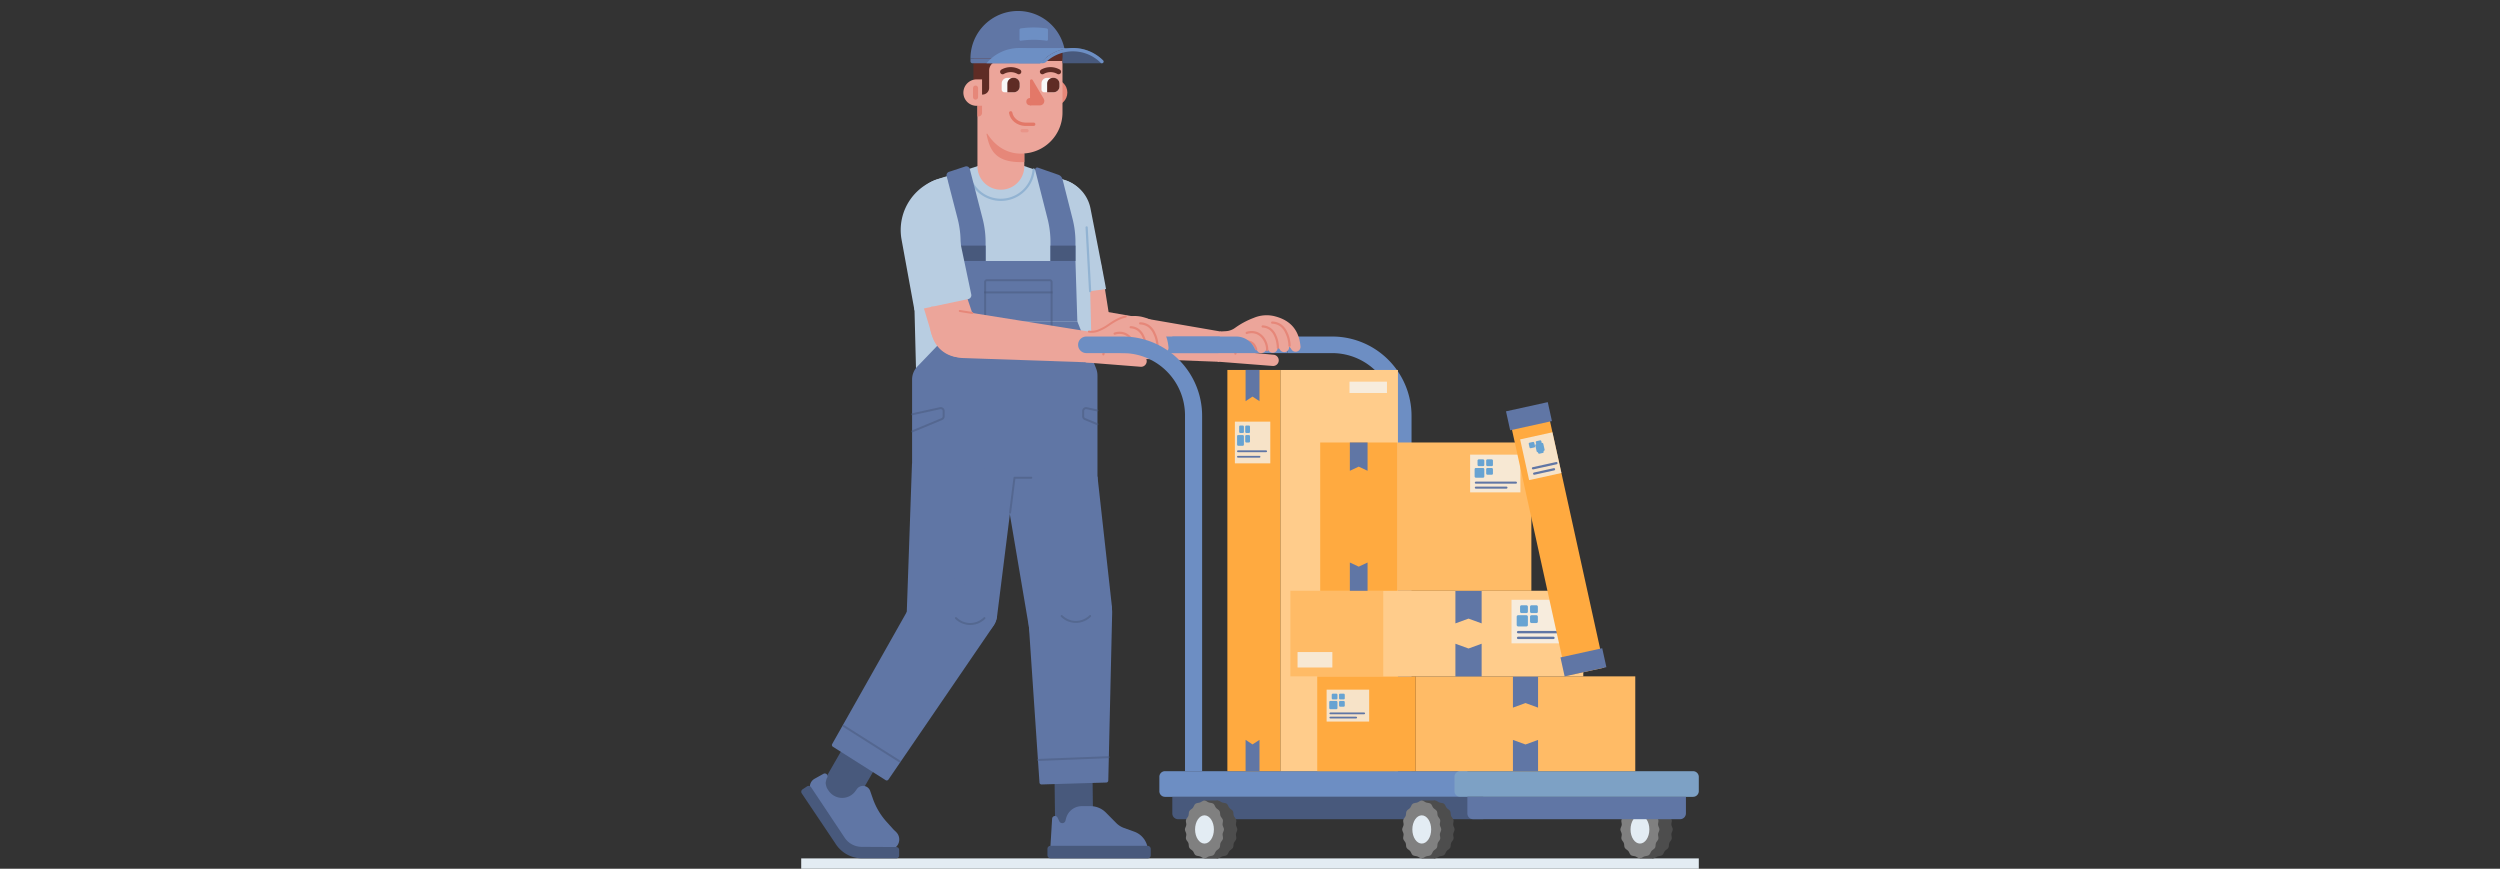 <svg xmlns="http://www.w3.org/2000/svg" viewBox="0 0 1933.27 671.81"><rect x="0" y="0" width="1933.27" height="671.81" fill="#333333" stroke="none"/><defs><style>.cls-1{fill:#e3ecf3;}.cls-2{fill:#4d4d4d;}.cls-3{fill:gray;}.cls-4{fill:#eca59a;}.cls-5{fill:#48597c;}.cls-6{fill:#b8cde1;}.cls-7{fill:#526b92;}.cls-10,.cls-11,.cls-14,.cls-16,.cls-18,.cls-19,.cls-20,.cls-24,.cls-25,.cls-27,.cls-32,.cls-34,.cls-35,.cls-36,.cls-37,.cls-8{fill:none;}.cls-8{stroke:#92b3d2;}.cls-14,.cls-16,.cls-18,.cls-19,.cls-20,.cls-24,.cls-25,.cls-27,.cls-32,.cls-34,.cls-35,.cls-36,.cls-37,.cls-8{stroke-linecap:round;}.cls-16,.cls-18,.cls-19,.cls-20,.cls-24,.cls-25,.cls-27,.cls-8{stroke-linejoin:round;}.cls-24,.cls-8{stroke-width:1.73px;}.cls-9{fill:#6076a5;}.cls-10,.cls-11,.cls-20,.cls-27{stroke:#48597c;}.cls-10,.cls-11,.cls-14,.cls-32,.cls-34,.cls-35,.cls-36,.cls-37{stroke-miterlimit:10;}.cls-10,.cls-11,.cls-20,.cls-25,.cls-27{stroke-width:1.56px;}.cls-10,.cls-11,.cls-19,.cls-20,.cls-26{opacity:0.5;}.cls-11{stroke-linecap:square;}.cls-12{fill:#e68779;}.cls-13{fill:#5f2c25;}.cls-14,.cls-19,.cls-24,.cls-25{stroke:#e68779;}.cls-14{stroke-width:3.93px;}.cls-15{fill:#e37868;}.cls-16{stroke:#5f2c25;stroke-width:3.87px;}.cls-17{fill:#f8f8f8;}.cls-18{stroke:#e37868;}.cls-18,.cls-19{stroke-width:2.6px;}.cls-21{fill:#6d8ec3;}.cls-22{fill:#7da1c5;}.cls-23{fill:#6d8fc4;}.cls-28{fill:#ffcc8b;}.cls-29{fill:#ffaa40;}.cls-30{fill:#f4f7fa;opacity:0.73;}.cls-31{fill:#67a3d2;}.cls-32,.cls-34,.cls-35,.cls-36,.cls-37{stroke:#6076a5;}.cls-32{stroke-width:1.42px;}.cls-33{fill:#fb6;}.cls-34{stroke-width:1.36px;}.cls-35{stroke-width:1.85px;}.cls-36{stroke-width:1.61px;}.cls-37{stroke-width:1.77px;}</style></defs><g id="EDIFICIO"><rect class="cls-1" x="619.58" y="663.8" width="694.12" height="8.01"/><path class="cls-2" d="M1293.56,641.42c0,1.23-1,2.39-1.08,3.57s.53,2.57.26,3.72-1.47,2.12-1.88,3.22-.13,2.64-.7,3.66-2,1.62-2.74,2.52-1.05,2.46-2,3.17-2.46.6-3.56,1-2.17,1.5-3.39,1.5-2.26-1.08-3.4-1.5-2.57-.25-3.56-1-1.17-2.2-2-3.17-2.13-1.42-2.74-2.52-.26-2.49-.7-3.66-1.6-2-1.88-3.22.4-2.49.26-3.72-1.08-2.34-1.08-3.57,1-2.39,1.08-3.57-.53-2.57-.26-3.72,1.47-2.12,1.88-3.22.14-2.64.7-3.66,2-1.62,2.75-2.52,1-2.46,2-3.17,2.46-.6,3.57-1,2.16-1.5,3.39-1.5,2.25,1.08,3.39,1.5,2.58.25,3.57,1,1.17,2.2,2,3.17,2.14,1.42,2.74,2.52.27,2.49.7,3.66,1.6,2,1.88,3.22-.39,2.49-.26,3.72S1293.56,640.19,1293.56,641.42Z"/><rect class="cls-2" x="1268.18" y="619.01" width="10.32" height="44.79"/><path class="cls-3" d="M1283.24,641.42c0,1.23-.94,2.39-1.07,3.57s.52,2.57.26,3.72-1.47,2.12-1.88,3.22-.14,2.64-.71,3.66-2,1.62-2.74,2.52-1,2.46-2,3.17-2.47.6-3.57,1-2.17,1.5-3.39,1.5-2.26-1.08-3.39-1.5-2.58-.25-3.57-1-1.17-2.2-2-3.17-2.14-1.42-2.74-2.52-.27-2.49-.71-3.66-1.6-2-1.88-3.22.4-2.49.27-3.72-1.08-2.34-1.08-3.57,1-2.39,1.08-3.57-.53-2.57-.27-3.72,1.47-2.12,1.88-3.22.14-2.64.71-3.66,2-1.62,2.74-2.52,1-2.46,2-3.17,2.47-.6,3.57-1,2.17-1.5,3.39-1.5,2.26,1.08,3.39,1.5,2.58.25,3.57,1,1.17,2.2,2,3.17,2.14,1.42,2.74,2.52.27,2.49.71,3.66,1.6,2,1.88,3.22-.4,2.49-.26,3.72S1283.24,640.19,1283.24,641.42Z"/><ellipse class="cls-1" cx="1268.18" cy="641.42" rx="7.28" ry="10.92"/><path class="cls-4" d="M853.05,276.39l89.85,3.39,1.28-23.37-115.66-20-1.09,10.5A26.78,26.78,0,0,0,853.05,276.39Z"/><path class="cls-5" d="M682.79,583.57,665.87,613a14.69,14.69,0,1,1-25.47-14.65l16.92-29.4Z"/><polygon class="cls-4" points="851.31 203.6 859.93 258.01 831.27 264.2 820.67 210.61 851.31 203.6"/><path class="cls-6" d="M800.34,140.05l12.73,89.08,42.21-5.59c.05-.76-6.92-36.52-12-62.38a28.37,28.37,0,0,0-31.64-22.65Z"/><path class="cls-7" d="M843,386.42V319.15H711.25v67.23S843,386.42,843,386.42Z"/><path class="cls-5" d="M844.85,599.91l.42,33.92a14.7,14.7,0,0,1-29.39.36l-.41-33.92Z"/><path class="cls-6" d="M724,138.88l33.7-11h32.82l34.22,11.74a25.85,25.85,0,0,1,16.76,23.55L846,343.32H709.83L705.31,166A28.08,28.08,0,0,1,724,138.88Z"/><path class="cls-8" d="M799.36,131.08a25.46,25.46,0,0,1-50.78-.26"/><path class="cls-9" d="M833.12,248.62H742.84l-33.51,34.87a14.51,14.51,0,0,0-4,10v78.62H848.68V290.54a14.87,14.87,0,0,0-1-5.48Z"/><polygon class="cls-9" points="831.66 201.81 742.84 201.81 742.84 248.62 833.12 248.62 831.66 201.81"/><path class="cls-9" d="M746.45,128.75l-12.58,4.13a2.78,2.78,0,0,0-1.83,3.34l8.47,32.8a73.27,73.27,0,0,1,2.33,18.35v14.44h19.33V187.37A73.28,73.28,0,0,0,759.83,169l-9.9-38.37A2.72,2.72,0,0,0,746.45,128.75Z"/><path class="cls-9" d="M818.52,135.19l-15.88-5.56a1.63,1.63,0,0,0-2.11,1.94l9.55,37.58a73.48,73.48,0,0,1,2.26,18.08v14.58h19.33V187.23a73,73,0,0,0-2.27-18.08l-7.76-30.56A4.91,4.91,0,0,0,818.52,135.19Z"/><rect class="cls-5" x="812.34" y="189.93" width="19.33" height="11.88"/><rect class="cls-5" x="742.84" y="189.93" width="19.33" height="11.88"/><path class="cls-10" d="M796.32,268.11H778.68a16.89,16.89,0,0,1-16.89-16.89V218.15a1.46,1.46,0,0,1,1.46-1.46h48.5a1.46,1.46,0,0,1,1.46,1.46v33.07A16.89,16.89,0,0,1,796.32,268.11Z"/><line class="cls-11" x1="761.79" y1="226.13" x2="813.21" y2="226.13"/><path class="cls-4" d="M740.56,208.5l21.23,62.92-12.22,3.83A22.71,22.71,0,0,1,721,260.15l-12.85-42.56Z"/><path class="cls-6" d="M697.19,185.29l10,54.77,41.59-8.8a3,3,0,0,0,2.31-3.54L732,137l-1.3.23A41.27,41.27,0,0,0,697.19,185.29Z"/><path class="cls-9" d="M672.91,611.65l2,5.74a53.13,53.13,0,0,0,10.7,18.14l5.34,5.93h0l2,1.93a8,8,0,0,1-5.64,13.77l-24.67,0a12.4,12.4,0,0,1-10.51-5.79l-24.75-39.29a7,7,0,0,1,2.51-9.84l6.8-3.8a2.14,2.14,0,0,1,3,2.85l-.08.17a9,9,0,0,0,.62,9.21l.66.95a12.61,12.61,0,0,0,20.45.35l1.45-2A5.85,5.85,0,0,1,672.91,611.65Z"/><path class="cls-5" d="M695.32,657.26v4.28a2.23,2.23,0,0,1-2.23,2.24l-26.23,0a24.54,24.54,0,0,1-21-11.74L620,613.52a2.24,2.24,0,0,1,.62-3.11l3.47-2.3a2.23,2.23,0,0,1,3.1.62l26,39.08a15.86,15.86,0,0,0,13.12,7.07l26.86.14A2.25,2.25,0,0,1,695.32,657.26Z"/><path class="cls-4" d="M744.83,276.88l98.66,3.39,1.85-23.34L720.27,237l-1.08,10.47A26.7,26.7,0,0,0,744.83,276.88Z"/><path class="cls-4" d="M792.1,76.39V129a18.12,18.12,0,0,1-36.23,0V76.39Z"/><circle class="cls-12" cx="815.2" cy="71.58" r="10.19"/><path class="cls-13" d="M752.76,49.72c0-17.93,13.57-33.19,31.44-34.7a34.47,34.47,0,0,1,36.09,24.71H766.37L760,61.38V71.63h-7.24Z"/><path class="cls-4" d="M755.4,61.38H760l6.37-21.65h53.92a35.07,35.07,0,0,1,1.34,9.61l0,37.71A31.69,31.69,0,0,1,790,118.74h-.91c-16.57-.47-29.63-14.33-29.63-30.91v-6h-4.28A10.19,10.19,0,0,1,745,71.2,10.35,10.35,0,0,1,755.4,61.38Z"/><path class="cls-13" d="M821.66,37.14H759.43v36h.32a5.16,5.16,0,0,0,5.16-5.16V54.56a7.39,7.39,0,0,1,7.38-7.38h49.37Z"/><line class="cls-14" x1="754.4" y1="75.08" x2="754.4" y2="68.12"/><path class="cls-12" d="M792.1,118.67v6.65c-22.38.93-26.7-9.25-29.19-21.47a.38.38,0,0,1,.7-.28C771.52,115.89,782.57,119.55,792.1,118.67Z"/><path class="cls-12" d="M755.87,81.79h3.56v5.5a2.79,2.79,0,0,1-2.78,2.78h-.78Z"/><path class="cls-15" d="M796.51,62.49v19h7.65a3.42,3.42,0,0,0,2.94-5.16l-8.51-14.41A1.12,1.12,0,0,0,796.51,62.49Z"/><circle class="cls-15" cx="796.51" cy="78.63" r="2.85"/><path class="cls-16" d="M787.84,55.51a12.65,12.65,0,0,0-12.52,0"/><path class="cls-16" d="M818.61,55.51a12.65,12.65,0,0,0-12.52,0"/><path class="cls-17" d="M805.39,69.24V64.59a4.4,4.4,0,0,1,4.4-4.4h4.94a4.59,4.59,0,0,1,4.59,4.58v2a4.59,4.59,0,0,1-4.59,4.58h-7.25A2.09,2.09,0,0,1,805.39,69.24Z"/><path class="cls-13" d="M814.76,71.35h-5V64.73a4.56,4.56,0,0,1,4.56-4.56h.43a4.56,4.56,0,0,1,4.56,4.56v2.06A4.56,4.56,0,0,1,814.76,71.35Z"/><path class="cls-17" d="M774.61,69.26V64.64a4.45,4.45,0,0,1,4.45-4.45h4.87a4.6,4.6,0,0,1,4.61,4.61v1.92a4.6,4.6,0,0,1-4.61,4.61h-7.25A2.07,2.07,0,0,1,774.61,69.26Z"/><path class="cls-13" d="M784,71.35h-5V64.71a4.54,4.54,0,0,1,4.54-4.54H784a4.54,4.54,0,0,1,4.54,4.54v2.1A4.54,4.54,0,0,1,784,71.35Z"/><path class="cls-18" d="M781.57,87.27c.88,5,5.6,8.55,10.91,8.82h6.88"/><line class="cls-19" x1="794.15" y1="101.05" x2="790.47" y2="101.05"/><path class="cls-9" d="M700.71,487.7l50,4.56a18.88,18.88,0,0,0,20.43-16.44l14-111.7-79.89-5.73Z"/><path class="cls-9" d="M644.09,577.47l40.77,25.82a1.59,1.59,0,0,0,2.18-.45l81.42-119.12a14.54,14.54,0,0,0-4.5-20.66l-42.53-25.64L643.55,575.33A1.59,1.59,0,0,0,644.09,577.47Z"/><path class="cls-9" d="M805.43,606.63l50.07-1.49a1.6,1.6,0,0,0,1.55-1.56l3-129.73a18,18,0,0,0-18.49-18.35l-47.78,1.42,10.06,148.23A1.6,1.6,0,0,0,805.43,606.63Z"/><path class="cls-9" d="M797.61,496.23l46.18-7a18.89,18.89,0,0,0,16-20.77l-11.08-99.92-73-1.63Z"/><polyline class="cls-20" points="781.12 396.43 784.51 369.44 797.51 369.44"/><path class="cls-20" d="M705.3,320.37,727,315.65a2.25,2.25,0,0,1,2.73,2.2V322a2.26,2.26,0,0,1-1.39,2.08l-23,9.56"/><path class="cls-20" d="M848.68,317.46l-8.33-1.81a2.25,2.25,0,0,0-2.74,2.2V322a2.26,2.26,0,0,0,1.39,2.08l9.68,4"/><line class="cls-20" x1="652.44" y1="561.43" x2="695.81" y2="588.89"/><path class="cls-21" d="M995.63,260.24v12.82h34.52a48.17,48.17,0,0,1,48.17,48.16V596.35h13.23V321.6a61.36,61.36,0,0,0-61.36-61.36Z"/><path class="cls-21" d="M900.9,596.35h233.84a0,0,0,0,1,0,0V616.2a0,0,0,0,1,0,0H900.9a4.36,4.36,0,0,1-4.36-4.36V600.71A4.36,4.36,0,0,1,900.9,596.35Z"/><path class="cls-22" d="M1309.24,616.2H1129.12a4.37,4.37,0,0,1-4.36-4.36V600.71a4.36,4.36,0,0,1,4.36-4.36h180.12a4.46,4.46,0,0,1,4.46,4.46v10.93A4.46,4.46,0,0,1,1309.24,616.2Z"/><path class="cls-5" d="M906.52,616.2H1147a0,0,0,0,1,0,0v17.29a0,0,0,0,1,0,0H911a4.44,4.44,0,0,1-4.44-4.44V616.2A0,0,0,0,1,906.52,616.2Z"/><path class="cls-9" d="M1299.23,633.48H1139.12a4.38,4.38,0,0,1-4.38-4.38V616.2h169V629A4.49,4.49,0,0,1,1299.23,633.48Z"/><path class="cls-2" d="M956.82,641.42c0,1.23-.94,2.39-1.08,3.57s.53,2.57.27,3.72-1.47,2.12-1.88,3.22-.14,2.64-.71,3.66-2,1.62-2.74,2.52-1,2.46-2,3.17-2.47.6-3.57,1-2.17,1.5-3.39,1.5-2.26-1.08-3.39-1.5-2.58-.25-3.57-1-1.17-2.2-2-3.17-2.14-1.42-2.74-2.52-.27-2.49-.71-3.66-1.6-2-1.88-3.22.4-2.49.26-3.72-1.07-2.34-1.07-3.57.94-2.39,1.07-3.57-.52-2.57-.26-3.72,1.47-2.12,1.88-3.22.14-2.64.71-3.66,2-1.62,2.74-2.52,1-2.46,2-3.17,2.47-.6,3.57-1,2.17-1.5,3.39-1.5,2.26,1.08,3.39,1.5,2.58.25,3.57,1,1.17,2.2,2,3.17,2.14,1.42,2.74,2.52.27,2.49.71,3.66,1.6,2,1.88,3.22-.4,2.49-.27,3.72S956.82,640.19,956.82,641.42Z"/><rect class="cls-2" x="931.44" y="619.01" width="10.32" height="44.79"/><path class="cls-3" d="M946.51,641.42c0,1.23-1,2.39-1.08,3.57s.53,2.57.26,3.72-1.47,2.12-1.88,3.22-.14,2.64-.7,3.66-2,1.62-2.75,2.52-1,2.46-2,3.17-2.46.6-3.57,1-2.16,1.5-3.39,1.5-2.25-1.08-3.39-1.5-2.58-.25-3.57-1-1.17-2.2-2-3.17-2.14-1.42-2.74-2.52-.27-2.49-.7-3.66-1.6-2-1.88-3.22.39-2.49.26-3.72-1.08-2.34-1.08-3.57,1-2.39,1.08-3.57-.53-2.57-.26-3.72,1.47-2.12,1.88-3.22.14-2.64.7-3.66,2-1.62,2.74-2.52,1.05-2.46,2-3.17,2.46-.6,3.56-1,2.17-1.5,3.39-1.5,2.26,1.08,3.4,1.5,2.58.25,3.56,1,1.17,2.2,2,3.17,2.13,1.42,2.74,2.52.27,2.49.7,3.66,1.6,2,1.88,3.22-.4,2.49-.26,3.72S946.51,640.19,946.51,641.42Z"/><ellipse class="cls-1" cx="931.44" cy="641.42" rx="7.28" ry="10.92"/><path class="cls-2" d="M1124.84,641.42c0,1.23-.95,2.39-1.08,3.57s.53,2.57.27,3.72-1.48,2.12-1.89,3.22-.13,2.64-.7,3.66-2,1.62-2.74,2.52-1,2.46-2,3.17-2.47.6-3.57,1-2.17,1.5-3.39,1.5-2.26-1.08-3.39-1.5-2.58-.25-3.57-1-1.17-2.2-2-3.17-2.14-1.42-2.74-2.52-.27-2.49-.71-3.66-1.6-2-1.88-3.22.4-2.49.26-3.72-1.07-2.34-1.07-3.57.94-2.39,1.07-3.57-.52-2.57-.26-3.72,1.47-2.12,1.88-3.22.14-2.64.7-3.66,2-1.62,2.75-2.52,1-2.46,2-3.17,2.47-.6,3.57-1,2.17-1.5,3.39-1.5,2.26,1.08,3.39,1.5,2.58.25,3.57,1,1.17,2.2,2,3.17,2.14,1.42,2.74,2.52.27,2.49.7,3.66,1.6,2,1.88,3.22-.39,2.49-.26,3.72S1124.84,640.19,1124.84,641.42Z"/><rect class="cls-2" x="1099.46" y="619.01" width="10.32" height="44.79"/><path class="cls-3" d="M1114.52,641.42c0,1.23-.94,2.39-1.07,3.57s.52,2.57.26,3.72-1.47,2.12-1.88,3.22-.14,2.64-.7,3.66-2,1.62-2.75,2.52-1,2.46-2,3.17-2.46.6-3.57,1-2.17,1.5-3.39,1.5-2.25-1.08-3.39-1.5-2.58-.25-3.57-1-1.17-2.2-2-3.17-2.14-1.42-2.74-2.52-.27-2.49-.7-3.66-1.6-2-1.88-3.22.39-2.49.26-3.72-1.08-2.34-1.08-3.57.95-2.39,1.08-3.57-.53-2.57-.26-3.72,1.47-2.12,1.88-3.22.13-2.64.7-3.66,2-1.62,2.74-2.52,1-2.46,2-3.17,2.47-.6,3.57-1,2.17-1.5,3.39-1.5,2.26,1.08,3.39,1.5,2.58.25,3.57,1,1.17,2.2,2,3.17,2.13,1.42,2.74,2.52.26,2.49.7,3.66,1.6,2,1.88,3.22-.4,2.49-.26,3.72S1114.52,640.19,1114.52,641.42Z"/><ellipse class="cls-1" cx="1099.46" cy="641.42" rx="7.28" ry="10.92"/><rect class="cls-21" x="855.28" y="260.24" width="140.36" height="12.82"/><path class="cls-5" d="M853,46.71a33,33,0,0,0-31.3-8.57V48.92H852A1.3,1.3,0,0,0,853,46.71Z"/><path class="cls-9" d="M823.19,37.8a36.74,36.74,0,0,0-72.72,7.45H808A32.84,32.84,0,0,1,823.19,37.8Z"/><path class="cls-9" d="M808,45.25H750.47V47.4A1.52,1.52,0,0,0,752,48.92h52.42A33,33,0,0,1,808,45.25Z"/><path class="cls-23" d="M828.45,37.18v0H787.78V48.92h16.63A33,33,0,0,1,828.45,37.18Z"/><path class="cls-23" d="M808.93,44.5a33,33,0,0,0-46.06,4.42h41.54A33.12,33.12,0,0,1,808.93,44.5Z"/><path class="cls-23" d="M806.15,48.92a4.42,4.42,0,0,0,3-1.19,30.39,30.39,0,0,1,42,.81,1.34,1.34,0,0,0,.92.38h0A1.3,1.3,0,0,0,853,46.7a33,33,0,0,0-48.54,2.22Z"/><path class="cls-23" d="M809.38,31.49a70.08,70.08,0,0,0-20,0,.85.85,0,0,1-1-.86V23.12a1.2,1.2,0,0,1,1-1.15,70.08,70.08,0,0,1,20,0,1.2,1.2,0,0,1,1,1.15v7.51A.85.85,0,0,1,809.38,31.49Z"/><path class="cls-4" d="M1005.64,267.5c-1.49-15.18-10.87-20.59-19.84-22.93a25.57,25.57,0,0,0-16.17,1.2,62.55,62.55,0,0,0-14.49,7.73,13.24,13.24,0,0,1-7.18,2.6l-4.41.24-1.85,23.34L984.16,283a4.35,4.35,0,0,0,.69-8.68l-16.16-1.49,2.79-2.76s.94,1.46,1,1.57c2.43,3.32,7.81.2,6.84-3.18l1.52,2.37h0a3.85,3.85,0,0,0,6.93-3.32l2,2.86h0a3.82,3.82,0,0,0,7-2.92l1.74,2.46h0A3.8,3.8,0,0,0,1005.64,267.5Z"/><path class="cls-24" d="M964.1,257.45a11.54,11.54,0,0,1,7.82.1,11.82,11.82,0,0,1,5.57,4.81,14.89,14.89,0,0,1,2.43,8.42"/><path class="cls-24" d="M976.45,252.46a10.92,10.92,0,0,1,5.83,2,12.6,12.6,0,0,1,3.94,5.31,19.58,19.58,0,0,1,1.66,5.62,16.21,16.21,0,0,1,.31,3.45"/><path class="cls-24" d="M983.79,249.47a12.18,12.18,0,0,1,6.5,2.06,14,14,0,0,1,4.49,5.79,22,22,0,0,1,2,6.19,18.33,18.33,0,0,1,.42,3.8"/><path class="cls-24" d="M955.34,273.44c.29-1.35.52-5.62,4.39-8.23a8.13,8.13,0,0,1,4.88-1.16,7,7,0,0,1,4.83,2.18,12.4,12.4,0,0,1,2,3.88"/><path class="cls-4" d="M903.55,268.1c-1.49-15.19-10.87-20.6-19.84-22.94a25.57,25.57,0,0,0-16.17,1.2A61.77,61.77,0,0,0,853,254.12a13.16,13.16,0,0,1-7.14,2.57l-4.42.24-1.84,23.34,42.46,3.36a4.35,4.35,0,0,0,.69-8.68l-16.16-1.49,2.79-2.76s.93,1.46,1,1.57c2.43,3.32,7.81.2,6.84-3.18l1.52,2.37h0a3.85,3.85,0,0,0,6.93-3.32l2,2.86h0a3.82,3.82,0,0,0,7-2.92l1.73,2.46h0A3.8,3.8,0,0,0,903.55,268.1Z"/><path class="cls-24" d="M862,258a11.54,11.54,0,0,1,7.82.1A11.82,11.82,0,0,1,875.4,263a14.89,14.89,0,0,1,2.43,8.42"/><path class="cls-24" d="M874.36,253.05a10.86,10.86,0,0,1,5.82,2,12.55,12.55,0,0,1,4,5.31,19.58,19.58,0,0,1,1.66,5.62,16.21,16.21,0,0,1,.31,3.45"/><path class="cls-24" d="M881.7,250.06a12.2,12.2,0,0,1,6.5,2.06,14,14,0,0,1,4.49,5.79,22.35,22.35,0,0,1,2,6.19,19.05,19.05,0,0,1,.42,3.8"/><path class="cls-24" d="M853.25,274c.29-1.35.52-5.62,4.38-8.23a8.26,8.26,0,0,1,4.89-1.16,7,7,0,0,1,4.83,2.18,12.4,12.4,0,0,1,2,3.88"/><path class="cls-21" d="M833.7,266.65h0a6.41,6.41,0,0,0,6.41,6.41h28.11a48.16,48.16,0,0,1,48.16,48.16V596.35h13.23V321.6a61.36,61.36,0,0,0-61.35-61.36H840.11A6.41,6.41,0,0,0,833.7,266.65Z"/><path class="cls-21" d="M972,273.06H906.59V260.24h49.35a15.74,15.74,0,0,1,14.17,8.9Z"/><path class="cls-9" d="M812,659.44l1.61-26.35a2.21,2.21,0,0,1,4.2-.82l1.36,2.83a2.54,2.54,0,0,0,4.76-.46l.47-1.79a12.58,12.58,0,0,1,12.2-9.45h6.69a16.73,16.73,0,0,1,11.87,4.94l8.08,8.15a16,16,0,0,0,5.91,3.76l8,2.88a15.89,15.89,0,0,1,10.45,13.47l.26,2.84Z"/><rect class="cls-5" x="809.99" y="654.05" width="79.9" height="9.75" rx="2.33"/><line class="cls-20" x1="802.61" y1="587.68" x2="857.46" y2="585.53"/><line class="cls-8" x1="843" y1="225.17" x2="840.3" y2="175.84"/><path class="cls-25" d="M842.09,256.41a13.66,13.66,0,0,0,7-.71c.65-.25,1.34-.54,2.06-.87a38.7,38.7,0,0,0,6.34-3.68c7.37-5.09,10.74-5.75,13.05-6.37"/><line class="cls-25" x1="751.87" y1="242.03" x2="742.2" y2="240.48"/><g class="cls-26"><path class="cls-27" d="M821,476.37a15.58,15.58,0,0,0,22,0"/></g><g class="cls-26"><path class="cls-27" d="M739.26,478a15.6,15.6,0,0,0,22,0"/></g><rect class="cls-28" x="990.08" y="286.09" width="90.95" height="310.26" transform="translate(2071.12 882.45) rotate(-180)"/><rect class="cls-29" x="949.14" y="286.09" width="40.95" height="310.26"/><rect class="cls-30" x="954.95" y="326.06" width="27.37" height="32.25"/><rect class="cls-31" x="958.24" y="329.05" width="3.69" height="5.8" rx="0.81"/><rect class="cls-31" x="962.94" y="329.05" width="3.69" height="5.8" rx="0.81"/><rect class="cls-31" x="962.94" y="336.42" width="3.69" height="5.8" rx="0.82"/><rect class="cls-31" x="956.64" y="336.42" width="5.28" height="8.31" rx="0.82"/><line class="cls-32" x1="957.32" y1="348.97" x2="979.12" y2="348.97"/><line class="cls-32" x1="957.32" y1="353.21" x2="973.97" y2="353.21"/><polygon class="cls-9" points="963.22 310.23 968.59 306.69 973.97 310.23 973.97 286.05 963.22 286.05 963.22 310.23"/><polygon class="cls-9" points="973.97 572.12 968.59 575.67 963.22 572.12 963.22 596.31 973.97 596.31 973.97 572.12"/><rect class="cls-30" x="1043.59" y="295.15" width="28.96" height="8.75"/><rect class="cls-33" x="1094.79" y="523.04" width="169.78" height="73.31"/><rect class="cls-29" x="1018.63" y="523.04" width="76.17" height="73.31" transform="translate(2113.42 1119.39) rotate(180)"/><polygon class="cls-9" points="1189.39 547.22 1179.68 543.67 1169.96 547.22 1169.96 523.04 1189.39 523.04 1189.39 547.22"/><polygon class="cls-9" points="1169.96 572.17 1179.68 575.72 1189.39 572.17 1189.39 596.35 1169.96 596.35 1169.96 572.17"/><rect class="cls-30" x="1025.88" y="533.32" width="32.9" height="24.67"/><rect class="cls-31" x="1029.84" y="536.42" width="4.43" height="4.44" rx="0.78"/><rect class="cls-31" x="1035.49" y="536.42" width="4.43" height="4.44" rx="0.77"/><rect class="cls-31" x="1035.49" y="542.06" width="4.43" height="4.44" rx="0.79"/><rect class="cls-31" x="1027.92" y="542.06" width="6.35" height="6.36" rx="0.79"/><line class="cls-34" x1="1028.74" y1="551.66" x2="1054.94" y2="551.66"/><line class="cls-34" x1="1028.74" y1="554.9" x2="1048.75" y2="554.9"/><rect class="cls-28" x="1069.69" y="456.83" width="154.67" height="66.21"/><polygon class="cls-9" points="1145.76 482.07 1135.62 478.37 1125.48 482.07 1125.48 456.83 1145.76 456.83 1145.76 482.07"/><polygon class="cls-9" points="1125.48 497.8 1135.62 501.5 1145.76 497.8 1145.76 523.04 1125.48 523.04 1125.48 497.8"/><rect class="cls-30" x="1168.86" y="463.83" width="44.87" height="33.66"/><rect class="cls-31" x="1175.48" y="468.06" width="6.05" height="6.05" rx="1.06"/><rect class="cls-31" x="1183.19" y="468.06" width="6.05" height="6.05" rx="1.05"/><rect class="cls-31" x="1183.19" y="475.75" width="6.05" height="6.05" rx="1.07"/><rect class="cls-31" x="1172.87" y="475.75" width="8.66" height="8.68" rx="1.08"/><line class="cls-35" x1="1173.98" y1="488.85" x2="1209.72" y2="488.85"/><line class="cls-35" x1="1173.98" y1="493.27" x2="1201.28" y2="493.27"/><rect class="cls-33" x="997.86" y="456.83" width="71.83" height="66.21" transform="translate(2067.55 979.87) rotate(180)"/><rect class="cls-30" x="1003.41" y="504.23" width="26.91" height="11.96"/><rect class="cls-33" x="1080.48" y="342.18" width="103.74" height="114.69"/><rect class="cls-29" x="1020.92" y="342.18" width="59.56" height="114.69" transform="translate(2101.4 799.06) rotate(180)"/><polygon class="cls-9" points="1057.55 364.06 1050.7 360.85 1043.85 364.06 1043.85 342.18 1057.55 342.18 1057.55 364.06"/><polygon class="cls-9" points="1043.85 434.99 1050.7 438.2 1057.55 434.99 1057.55 456.87 1043.85 456.87 1043.85 434.99"/><rect class="cls-30" x="1136.85" y="351.57" width="38.89" height="29.17"/><rect class="cls-31" x="1142.59" y="355.23" width="5.24" height="5.25" rx="0.92"/><rect class="cls-31" x="1149.27" y="355.23" width="5.24" height="5.25" rx="0.91"/><rect class="cls-31" x="1149.27" y="361.89" width="5.24" height="5.25" rx="0.93"/><rect class="cls-31" x="1140.33" y="361.89" width="7.51" height="7.52" rx="0.93"/><line class="cls-36" x1="1141.29" y1="373.24" x2="1172.27" y2="373.24"/><line class="cls-36" x1="1141.29" y1="377.08" x2="1164.95" y2="377.08"/><rect class="cls-29" x="1188.52" y="314.61" width="30.14" height="207.34" transform="translate(-61.8 268.65) rotate(-12.42)"/><rect class="cls-9" x="1165.82" y="314.36" width="33.07" height="15" transform="translate(-41.55 261.83) rotate(-12.42)"/><rect class="cls-9" x="1207.94" y="504.66" width="33.07" height="15" transform="translate(-81.5 275.34) rotate(-12.42)"/><rect class="cls-30" x="1178.71" y="336.66" width="25.57" height="32.25" transform="translate(-47.99 264.52) rotate(-12.42)"/><rect class="cls-31" x="1182.44" y="341.98" width="4.38" height="4.39" rx="0.77" transform="translate(-46.3 262.84) rotate(-12.42)"/><rect class="cls-31" x="1187.89" y="340.78" width="4.38" height="4.39" rx="0.76" transform="translate(-45.91 263.98) rotate(-12.42)"/><rect class="cls-31" x="1189.09" y="346.22" width="4.38" height="4.39" rx="0.78" transform="translate(-47.06 264.37) rotate(-12.42)"/><rect class="cls-31" x="1181.97" y="347.6" width="6.28" height="6.28" rx="0.78" transform="matrix(0.98, -0.22, 0.22, 0.98, -47.7, 263.1)"/><line class="cls-37" x1="1185.49" y1="362.13" x2="1203.59" y2="358.15"/><line class="cls-37" x1="1186.41" y1="366.27" x2="1201.7" y2="362.9"/></g></svg>